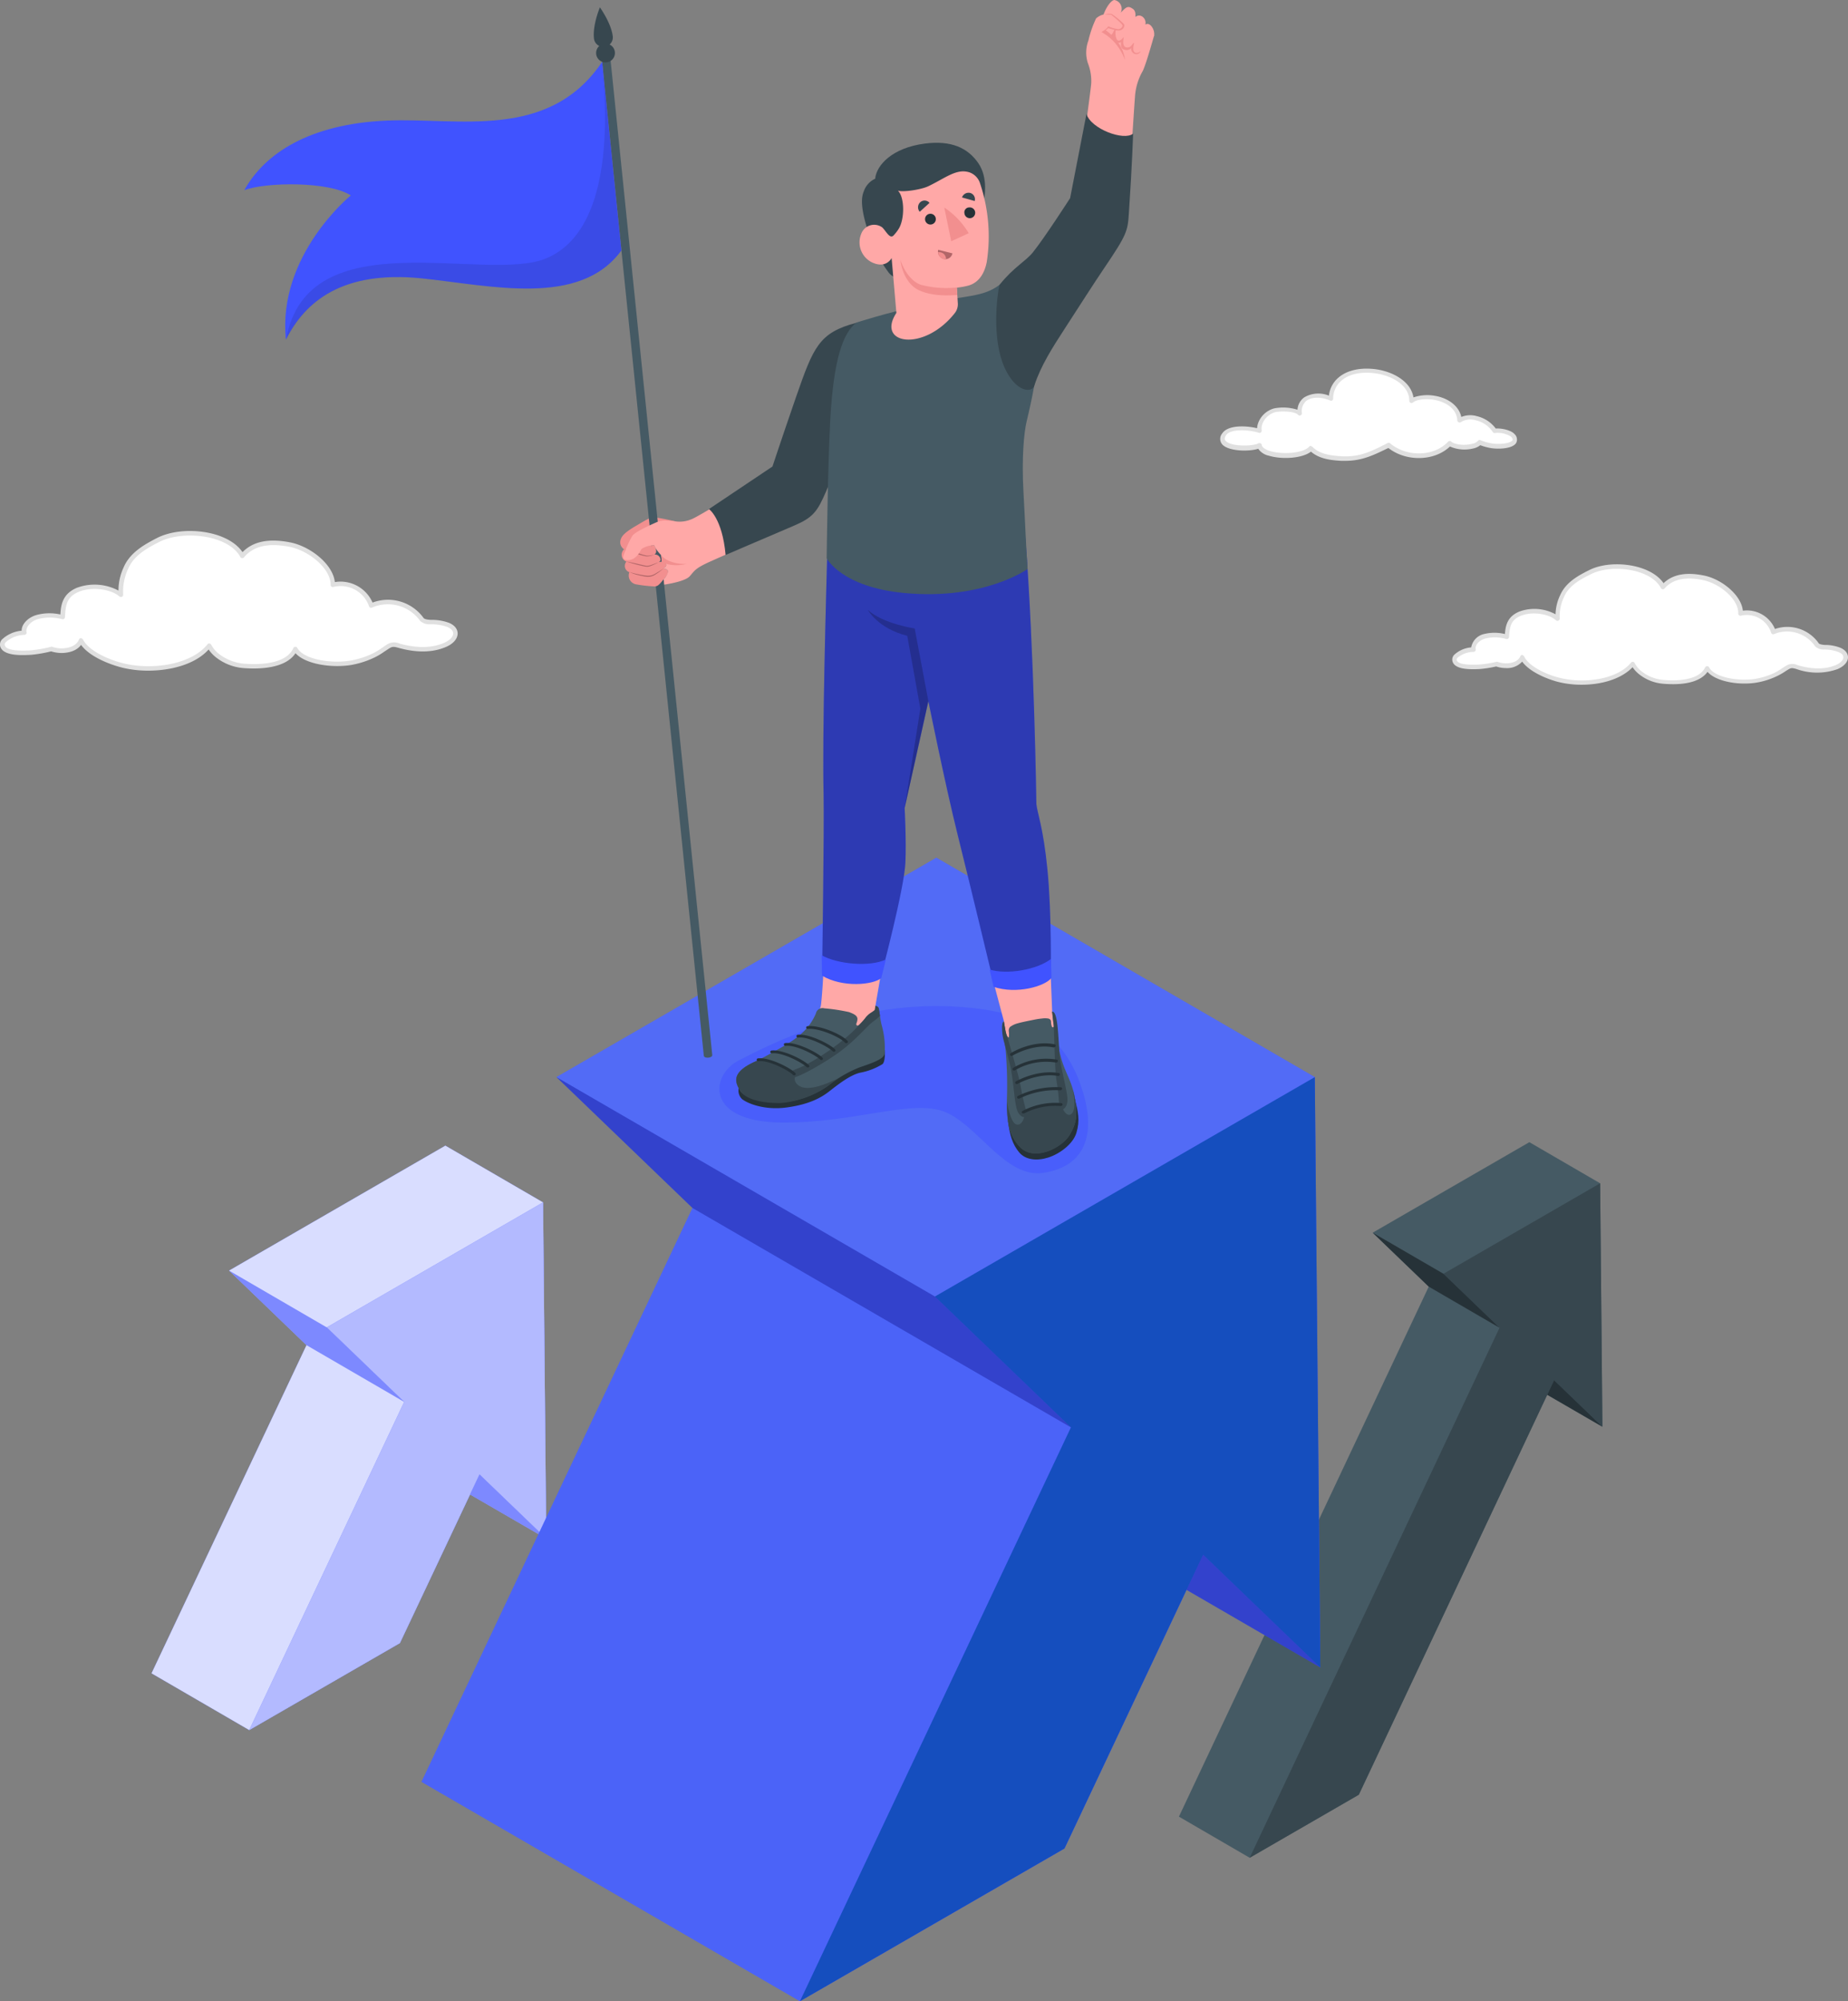 <svg xmlns="http://www.w3.org/2000/svg" width="544.318" height="589.249" viewBox="0 0 544.318 589.249"><rect x="0" y="0" width="544.318" height="589.249" fill="#808080" stroke="none"/><g transform="translate(-59.982 -14.93)"><g transform="translate(59.982 123.465)"><g transform="translate(359.405)"><path d="M382.53,107.059c0-4.866-5.339-8.251-11.386-8.828-7.123-.669-12.186,2.505-12.356,8.12-4.657-1.915-9.562-.682-9.182,4.434-1.22-1.39-5.745-1.312-7.372-.971a6.427,6.427,0,0,0-4.066,3.463,4.722,4.722,0,0,0-.42,2.623c-2.715-.892-8.893-1.443-10.494,1.049-2.755,4.447,8.238,4.578,10.494,3.24.472,3.45,12.278,4.014,15.137.826,2.23,2.256,5.444,2.755,8.907,2.964,5.837.341,9.418-1.64,13.97-3.935,4.958,4.2,13.537,4.276,18-.525,1.141,1.062,4.276,1.4,6.795.8,1.64-.394,2.033-1.1,2.033-1.1a13.919,13.919,0,0,0,3.03.918c3.24.682,9.261,0,6.729-2.951-.853-1-4.014-1.627-5.352-1.312-1.4-2.781-7.083-5.4-10.336-3.056-.118-3.371-3.2-6.008-7.529-6.677C387.672,105.826,384.183,105.682,382.53,107.059Z" transform="translate(-326.179 -97.526)" fill="#fff"/><path d="M363.242,124.822H361.93c-3-.171-6.388-.551-8.867-2.7-2.623,2.033-8.644,2.348-12.448,1.181a4.984,4.984,0,0,1-3.083-2.033c-2.545.839-8.474.826-10.494-1.167a2.479,2.479,0,0,1-.157-3.292c1.627-2.623,7.123-2.374,10.31-1.587a5.8,5.8,0,0,1,.5-1.981,6.991,6.991,0,0,1,4.512-3.856,14,14,0,0,1,6.887.394,4.827,4.827,0,0,1,1.981-3.633,8.172,8.172,0,0,1,7.28-.512,8.067,8.067,0,0,1,2.728-5.247c2.361-2.086,5.995-3.017,10.271-2.623,5.522.525,11.136,3.542,11.9,8.382a12.7,12.7,0,0,1,6.113-.5c4.25.656,7.319,3.109,7.975,6.257a6.978,6.978,0,0,1,4.525-.249,9.667,9.667,0,0,1,5.627,3.66c1.64-.144,4.525.472,5.5,1.6a2.2,2.2,0,0,1,.525,2.623c-1.076,1.836-5.64,1.928-7.87,1.456a16.569,16.569,0,0,1-2.715-.774,4.748,4.748,0,0,1-2.059.958,10.6,10.6,0,0,1-6.873-.577c-4.525,4.355-12.894,4.565-18.141.433l-.171.092C371.715,123.025,368.265,124.822,363.242,124.822Zm-10.205-4.3a.656.656,0,0,1,.459.184c1.981,1.994,4.827,2.545,8.487,2.768,5.417.315,8.8-1.417,13.117-3.607l.564-.289a.656.656,0,0,1,.721.092c4.866,4.132,13.012,3.935,17.052-.485a.7.7,0,0,1,.459-.2.577.577,0,0,1,.472.171c.853.8,3.686,1.312,6.191.643a2.938,2.938,0,0,0,1.627-.787.682.682,0,0,1,.84-.262,14.112,14.112,0,0,0,2.886.866c2.492.525,5.955.079,6.493-.84.171-.289-.118-.735-.393-1.049a7.241,7.241,0,0,0-4.7-1.1.656.656,0,0,1-.735-.341,8.067,8.067,0,0,0-5-3.4,5.247,5.247,0,0,0-4.381.564.643.643,0,0,1-.669,0,.682.682,0,0,1-.367-.564c-.1-2.991-2.912-5.417-6.978-6.047-1.482-.236-4.67-.354-6.073.813a.669.669,0,0,1-.7.092.682.682,0,0,1-.38-.6c0-4.7-5.444-7.674-10.8-8.172-3.935-.367-7.188.446-9.274,2.3a6.991,6.991,0,0,0-2.361,5.247.656.656,0,0,1-.289.538.682.682,0,0,1-.617,0c-2.623-1.1-5.247-1.076-6.847,0a3.935,3.935,0,0,0-1.443,3.725.656.656,0,0,1-.407.656.643.643,0,0,1-.748-.171c-.918-1.062-5.076-1.154-6.729-.761a5.706,5.706,0,0,0-3.594,3.056,4.014,4.014,0,0,0-.38,2.322.7.7,0,0,1-.249.577.643.643,0,0,1-.617.1c-2.689-.879-8.408-1.312-9.667.787-.577.918-.315,1.312,0,1.666,1.679,1.705,8.12,1.535,9.576.656a.708.708,0,0,1,.63,0,.682.682,0,0,1,.367.5c.079.669.971,1.312,2.414,1.758,3.607,1.1,9.785.721,11.582-1.312a.63.63,0,0,1,.472-.21Z" transform="translate(-326.33 -97.673)" fill="#e0e0e0"/></g><g transform="translate(427.756 57.614)"><path d="M492.308,166.7a13.3,13.3,0,0,0-4.473-.826c-1.443-.118-1.9-.394-2.177-.708a10.677,10.677,0,0,0-12.815-3.791,8.185,8.185,0,0,0-9.667-5.457c.157-4.512-5.588-9.353-10.756-10.494-4.958-1.049-9.274-.6-12.107,2.623-3.03-5.916-14.888-7.569-21.315-4.447-3.686,1.8-6.821,3.647-8.356,7.031a14.18,14.18,0,0,0-1.39,6.729c-2.505-2.217-7.516-2.807-10.848-1.522-3.607,1.4-3.935,4.119-4.053,6.873a12.776,12.776,0,0,0-6.559-.118c-2.269.682-3.568,2.466-3.266,3.935-1.8-.092-6.073,1.312-5.575,3.253.551,2.125,5.431,1.915,7.254,1.85a33.513,33.513,0,0,0,5.116-.8,7.963,7.963,0,0,0,2.623.5c3.109,0,4.42-1.312,4.919-2.518,1.522,3.2,6.926,5.64,10.743,6.624,7.2,1.836,17.38.708,21.814-4.67a7.766,7.766,0,0,0,2.138,2.623,12.383,12.383,0,0,0,6.664,2.7c2.951.275,10.874.656,13.117-4.04,1.574,3.122,8.631,4.539,14.009,3.778a21.866,21.866,0,0,0,6.008-1.81,34.794,34.794,0,0,0,3.45-2.072,2.886,2.886,0,0,1,2.951-.2,17.63,17.63,0,0,0,11.727,0C494.459,170.488,495.128,167.97,492.308,166.7Z" transform="translate(-378.292 -141.454)" fill="#fff"/><path d="M416.559,177.057a28.176,28.176,0,0,1-6.939-.826c-3.017-.774-8.329-2.846-10.586-5.981a6.034,6.034,0,0,1-4.919,1.9,8.578,8.578,0,0,1-2.728-.472,34.59,34.59,0,0,1-5.024.774c-2.414.092-7.241.262-7.87-2.335a2.02,2.02,0,0,1,.472-1.823,8.342,8.342,0,0,1,5.05-2.23,4.932,4.932,0,0,1,3.778-3.935,12.934,12.934,0,0,1,6.152,0c.184-2.453.708-5.247,4.42-6.677a13.025,13.025,0,0,1,10.494.866,13.7,13.7,0,0,1,1.417-5.745c1.666-3.7,5.247-5.653,8.657-7.346,6.48-3.148,17.931-1.692,21.735,3.935,2.728-2.623,6.7-3.358,12.107-2.217,5.063,1.089,10.8,5.706,11.254,10.31a8.985,8.985,0,0,1,9.458,5.391,11.241,11.241,0,0,1,12.933,4.263s.289.328,1.692.433h.407a12.462,12.462,0,0,1,4.289.853h0c1.928.866,2.2,2.138,2.191,2.807,0,1.312-1.141,2.623-3.017,3.437a18.049,18.049,0,0,1-12.16,0c-1.312-.38-1.574-.367-2.427.144-.42.249-.787.485-1.141.721a18.361,18.361,0,0,1-2.374,1.312,22.365,22.365,0,0,1-6.191,1.876c-5.142.735-11.6-.407-14.062-3.227-2.728,3.83-9.339,3.843-13.222,3.489a13.117,13.117,0,0,1-7.018-2.846,9.34,9.34,0,0,1-1.836-2.007C428.1,175.483,422.239,177.057,416.559,177.057Zm-17.525-8.7a.656.656,0,0,1,.59.38c1.312,2.833,6.3,5.247,10.323,6.257,7.1,1.81,16.934.656,21.132-4.434a.616.616,0,0,1,.59-.236.643.643,0,0,1,.512.367,7.253,7.253,0,0,0,1.968,2.387,11.805,11.805,0,0,0,6.3,2.545c3.083.289,10.494.512,12.474-3.673a.643.643,0,0,1,.577-.367.708.708,0,0,1,.59.354c1.443,2.846,8.238,4.158,13.34,3.437a21.7,21.7,0,0,0,5.811-1.758,17.052,17.052,0,0,0,2.217-1.312c.38-.249.761-.5,1.194-.761a3.45,3.45,0,0,1,3.463-.262c3,.905,7.4,1.64,11.281,0,1.312-.564,2.2-1.443,2.217-2.243s-.5-1.181-1.417-1.6h0a11.543,11.543,0,0,0-3.843-.748h-.407a3.607,3.607,0,0,1-2.623-.931,10,10,0,0,0-12.081-3.62.669.669,0,0,1-.551,0,.708.708,0,0,1-.341-.433,7.542,7.542,0,0,0-8.88-4.985.629.629,0,0,1-.564-.131.682.682,0,0,1-.236-.525c.144-4.184-5.483-8.775-10.244-9.785-5.247-1.128-9.064-.328-11.464,2.44a.682.682,0,0,1-.577.223.643.643,0,0,1-.5-.354c-2.873-5.6-14.324-7.149-20.45-4.158-3.384,1.653-6.559,3.4-8.041,6.7a13.458,13.458,0,0,0-1.312,6.467.656.656,0,0,1-1.089.485c-2.243-1.968-6.991-2.623-10.179-1.39s-3.45,3.266-3.647,6.309a.669.669,0,0,1-.262.485.682.682,0,0,1-.551.1,12.094,12.094,0,0,0-6.2-.131c-2.033.6-3.043,2.1-2.82,3.135a.6.6,0,0,1-.144.564.617.617,0,0,1-.525.223,7.529,7.529,0,0,0-4.709,1.771c-.262.328-.249.538-.21.656.275,1.062,2.466,1.508,6.559,1.312a32.8,32.8,0,0,0,5.09-.787.59.59,0,0,1,.42,0,7.66,7.66,0,0,0,2.361.433c2.217,0,3.751-.761,4.329-2.112a.7.7,0,0,1,.59-.407Z" transform="translate(-378.439 -141.596)" fill="#e0e0e0"/></g><g transform="translate(0 47.808)"><path d="M184.225,161.593a15.74,15.74,0,0,0-5.247-.853c-1.679-.092-2.217-.42-2.545-.774a12.356,12.356,0,0,0-14.927-4.093,9.484,9.484,0,0,0-11.32-6.113c.079-5.247-6.7-10.7-12.711-11.805-5.772-1.115-10.769-.5-13.97,3.345-3.633-6.782-17.42-8.447-24.791-4.67-4.237,2.164-7.87,4.368-9.523,8.329a16.2,16.2,0,0,0-1.456,7.87c-2.951-2.505-8.775-3.083-12.619-1.508-4.145,1.692-4.394,4.853-4.539,8.054a14.77,14.77,0,0,0-7.608,0c-2.623.839-4.093,2.925-3.7,4.591-2.073-.079-7,1.705-6.388,3.935.682,2.453,6.349,2.086,8.461,1.968a38.905,38.905,0,0,0,5.9-1.049,9.038,9.038,0,0,0,3.083.525c3.607-.092,5.1-1.666,5.653-3.017,1.836,3.673,8.159,6.362,12.606,7.411,8.382,1.968,20.148.433,25.159-5.89a9.4,9.4,0,0,0,2.545,2.978,14.337,14.337,0,0,0,7.765,2.964c3.437.262,12.632.512,15.111-4.971,1.9,3.581,10.113,5.063,16.318,4.053a25.487,25.487,0,0,0,6.926-2.23,44.366,44.366,0,0,0,3.935-2.479,3.332,3.332,0,0,1,3.41-.3c4.289,1.194,9.248,1.627,13.576-.289C186.848,165.934,187.53,163.009,184.225,161.593Z" transform="translate(-52.18 -133.954)" fill="#fff"/><path d="M95.983,175.242a32.322,32.322,0,0,1-7.346-.813c-3.542-.839-9.8-3.148-12.422-6.768-.826,1.115-2.466,2.309-5.653,2.387a10.729,10.729,0,0,1-3.174-.485,40.418,40.418,0,0,1-5.8,1.01c-2.623.144-8.316.472-9.182-2.453a2.217,2.217,0,0,1,.472-2.02,9.693,9.693,0,0,1,5.824-2.623c0-1.876,1.745-3.791,4.224-4.578a14.691,14.691,0,0,1,7.188-.2c.157-2.833.656-6.113,4.906-7.87a14.98,14.98,0,0,1,12.212.84,16.055,16.055,0,0,1,1.508-6.821c1.836-4.289,5.863-6.624,9.825-8.657,7.424-3.8,20.778-2.348,25.2,4.158,3.1-3.161,7.674-4.106,13.983-2.886,5.9,1.128,12.645,6.375,13.209,11.7a10.3,10.3,0,0,1,11.11,6.034,12.92,12.92,0,0,1,15.058,4.578c.092.092.38.42,2.046.512h.472a14.73,14.73,0,0,1,4.958.879c2.191.944,2.532,2.361,2.532,3.122,0,1.535-1.246,3.017-3.358,3.935-3.843,1.705-8.684,1.81-14.022.315-1.535-.433-1.889-.407-2.886.223l-1.312.866a20.871,20.871,0,0,1-2.715,1.64,26.234,26.234,0,0,1-7.11,2.309c-5.85.944-13.524-.275-16.357-3.476-2.978,4.552-10.7,4.735-15.216,4.394a15.006,15.006,0,0,1-8.133-3.109,10.494,10.494,0,0,1-2.243-2.374C109.926,173.314,102.8,175.242,95.983,175.242Zm-19.794-9.523a.643.643,0,0,1,.59.354c1.64,3.279,7.451,5.968,12.16,7.07,8.3,1.954,19.676.367,24.5-5.653a.643.643,0,0,1,.577-.249.682.682,0,0,1,.525.354,8.486,8.486,0,0,0,2.361,2.768,13.93,13.93,0,0,0,7.411,2.833c4.486.328,12.3.171,14.429-4.6a.63.63,0,0,1,.577-.38.6.6,0,0,1,.59.341c1.758,3.306,9.707,4.7,15.636,3.725a24.713,24.713,0,0,0,6.742-2.177,20.361,20.361,0,0,0,2.545-1.561l1.312-.892a3.935,3.935,0,0,1,3.935-.367c3.515.984,8.644,1.731,13.117-.249,1.587-.708,2.623-1.758,2.623-2.741,0-.761-.617-1.443-1.745-1.928h0a13.472,13.472,0,0,0-4.5-.774h-.485a4.158,4.158,0,0,1-2.991-.984,11.661,11.661,0,0,0-14.18-3.935.669.669,0,0,1-.551,0,.7.7,0,0,1-.354-.433,8.841,8.841,0,0,0-10.494-5.64.63.63,0,0,1-.8-.643c0-4.893-6.559-10.126-12.186-11.2-6.218-1.194-10.586-.184-13.327,3.122a.682.682,0,0,1-.577.223.643.643,0,0,1-.512-.341c-3.476-6.467-16.842-8.015-23.913-4.394-3.935,1.994-7.555,4.119-9.182,8.015a15.583,15.583,0,0,0-1.4,7.516.669.669,0,0,1-.38.6.7.7,0,0,1-.708-.092C84.912,151.146,79.3,150.49,75.6,152s-3.935,4.027-4.132,7.49a.662.662,0,0,1-.8.6,14,14,0,0,0-7.267,0c-2.387.761-3.542,2.623-3.253,3.8a.643.643,0,0,1-.131.577.656.656,0,0,1-.525.236,8.539,8.539,0,0,0-5.5,2.2.879.879,0,0,0-.249.853c.354,1.312,2.938,1.771,7.687,1.508a40.348,40.348,0,0,0,5.9-1.036.59.59,0,0,1,.42,0,8.159,8.159,0,0,0,2.794.459c3.515-.092,4.683-1.679,5.063-2.623a.643.643,0,0,1,.577-.407Z" transform="translate(-52.334 -134.119)" fill="#e0e0e0"/></g></g><g transform="translate(104.601 267.462)"><g transform="translate(302.626 83.766)"><path d="M420.279,271.31l20.843,12.107.669,71.685-16.252-9.418L370.04,463.45,337.9,482.011,317.06,469.9l73.587-156.055-16.514-15.885Z" transform="translate(-317.06 -271.31)" fill="#455a64"/><path d="M436.169,280.54l-46.146,26.641,16.514,15.9L332.95,479.134l32.137-18.561,57.519-122.042,14.232,13.694Z" transform="translate(-312.107 -268.433)" fill="#37474f"/><path d="M397.928,319.622l-16.514-15.9L360.57,291.63l16.514,15.885Z" transform="translate(-303.497 -264.976)" fill="#263238"/><path d="M399.76,329.026l2.02-4.276,14.232,13.694Z" transform="translate(-291.281 -254.652)" fill="#263238"/></g><g transform="translate(0 84.776)"><path d="M172.91,272.08l28.779,16.711.931,99.008-22.443-13-20.66,43.759-44.388,25.618L86.35,427.466,132,330.832l-22.811-21.958Z" transform="translate(-86.35 -272.08)" fill="#4053ff"/><path d="M172.91,272.08l28.779,16.711.931,99.008-22.443-13-20.66,43.759-44.388,25.618L86.35,427.466,132,330.832l-22.811-21.958Z" transform="translate(-86.35 -272.08)" fill="#fff" opacity="0.8"/><path d="M194.85,284.82l-63.723,36.807,22.811,21.945L108.29,440.206l44.388-25.618,23.453-49.661,19.65,18.9Z" transform="translate(-79.511 -268.109)" fill="#4053ff"/><path d="M194.85,284.82l-63.723,36.807,22.811,21.945L108.29,440.206l44.388-25.618,23.453-49.661,19.65,18.9Z" transform="translate(-79.511 -268.109)" fill="#fff" opacity="0.6"/><path d="M155.35,338.8l-22.811-21.945L103.76,300.13l22.811,21.958Z" transform="translate(-80.923 -263.336)" fill="#4053ff" opacity="0.6"/><path d="M157.88,351.793l2.794-5.9,19.65,18.9Z" transform="translate(-64.053 -249.072)" fill="#4053ff" opacity="0.6"/></g><g transform="translate(79.516)"><path d="M298.631,207.45l111.47,64.6,1.613,173.829-39.391-22.837-35.954,76.145L258.44,544.167l-111.47-64.6L226.788,310.59l-40.06-38.538Z" transform="translate(-146.97 -207.45)" fill="#4053ff"/><path d="M383.611,256.7l-111.9,64.6,40.06,38.538L231.95,528.815l77.929-44.979,40.847-86.508,34.5,33.2Z" transform="translate(-120.48 -192.098)" fill="#154ebe"/><path d="M288.75,336.654l-111.47-64.6,111.9-64.6,111.47,64.6Z" transform="translate(-137.522 -207.45)" fill="#7ca6df" opacity="0.3"/><path d="M226.788,286.08l111.47,64.6L258.44,519.657l-111.47-64.6Z" transform="translate(-146.97 -182.94)" fill="#7ca6df" opacity="0.2"/><path d="M328.809,359.84,288.75,321.3,177.28,256.7l40.06,38.538Z" transform="translate(-137.522 -192.098)" opacity="0.2"/><path d="M318.77,374.273l4.893-10.363,34.5,33.2Z" transform="translate(-93.417 -158.679)" opacity="0.2"/></g></g><g transform="translate(131.937 14.93)"><path d="M291.721,241.744c-32.2-4.617-58.87,8.093-72.236,15.072-8.29,4.329-9.864,18.023,12.606,18.233s39.43-7.5,49.176-2.7c9.431,4.643,17.249,19.125,27.992,17.524s15.924-9.248,11.805-23.453C317.339,253.812,309.613,244.3,291.721,241.744Z" transform="translate(-73.937 55.464)" fill="#4053ff" opacity="0.5"/><g transform="translate(144.877 154.323)"><path d="M253.46,244.232l2.532-14.612-17.7,1.049s-.236,7.7-.826,13c-.289,2.623-3.2,7.175-3.2,7.175s9.182,4.171,13.366,2.623a10.913,10.913,0,0,0,6.218-7.87C253.749,244.442,253.46,244.232,253.46,244.232Z" transform="translate(-212.454 -102.331)" fill="#ffa8a7"/><path d="M218.4,261.34a3.437,3.437,0,0,0,.84,3.765c1.705,1.312,6.664,3.319,13.117,2.44s10-2.755,12.566-4.762,6.178-4.84,9.116-5.483a19.047,19.047,0,0,0,6.559-2.532c.866-.774.682-4.158.682-4.158Z" transform="translate(-217.477 -95.788)" fill="#263238"/><path d="M258.645,240.74a1.023,1.023,0,0,1,1,.774c.223.918.485,3.62.931,5.142a24.452,24.452,0,0,1,.787,8.2c-.341,1.745-4.775,3.03-7.608,4.053a36.621,36.621,0,0,0-9.182,5.417,27.809,27.809,0,0,1-13.655,4.84c-5.024,0-10.7-1.312-12.028-3.358-1.653-2.623-2.86-5.549,4.525-8.788,1.4-.6,6.309-3.332,7.975-4.316,4.525-2.623,7.687-5.1,9.72-9.707a1.986,1.986,0,0,1,2.492-1.561,54.306,54.306,0,0,1,7.332,1.115c1.01.42,2.427.892,2.427,2.033a3.357,3.357,0,0,1-.262,1.181c-.079.236-.144.551.079.682a.606.606,0,0,0,.7-.184,17.379,17.379,0,0,0,1.968-2.2,7.135,7.135,0,0,1,1.167-1.1c.394-.289.905-.446,1.312-.761S258.632,241.278,258.645,240.74Z" transform="translate(-217.639 -98.865)" fill="#455a64"/><path d="M244.6,260.625c1.312-1,2.623-1.941,4.014-2.807h0s-8.67,4.945-12.251,2.833c-2.3-1.312-1.246-3.069-1.194-3.62s-8.067-4.224-10.284-4.42h0c-.6.315-1.115.577-1.443.708-7.385,3.24-6.178,6.231-4.525,8.789,1.312,2.073,5.444,3.62,11.937,3.5A28.7,28.7,0,0,0,244.6,260.625Z" transform="translate(-217.629 -95.165)" fill="#37474f"/><path d="M232.145,259.143c-4.6,1.745-2.623,2.479-1.312,2.623s9.025-4.093,13.721-7.555c4.893-3.62,7.962-7.529,9.772-8.854.682-.5,1.417-1.1,2.059-1.666-.131-.918-.249-1.745-.354-2.177a1.023,1.023,0,0,0-1-.774l-.2,1.167c-.354.328-1.01.761-1.4,1.049a7.137,7.137,0,0,0-1.167,1.1,17.377,17.377,0,0,1-1.968,2.2C246.324,250.945,236.788,257.386,232.145,259.143Z" transform="translate(-214.015 -98.865)" fill="#37474f"/><path d="M233.334,257.493a.5.5,0,0,0,.289-.092.407.407,0,0,0,0-.59c-1.312-1.4-7.582-4.709-10.979-4.3a.411.411,0,1,0,.1.813c3.174-.367,9.182,2.912,10.166,4.027A.472.472,0,0,0,233.334,257.493Z" transform="translate(-216.202 -95.207)" fill="#263238"/><path d="M236.384,255.732a.5.5,0,0,0,.289-.092.394.394,0,0,0,0-.577c-1.312-1.417-7.582-4.709-10.979-4.316a.42.42,0,0,0-.394.459.433.433,0,0,0,.5.354c3.187-.354,9.116,2.912,10.166,4.027a.472.472,0,0,0,.42.144Z" transform="translate(-215.251 -95.755)" fill="#263238"/><path d="M239.434,254.063a.472.472,0,0,0,.289-.092.393.393,0,0,0,0-.577c-1.312-1.417-7.582-4.722-10.979-4.316a.42.42,0,0,0-.394.459.446.446,0,0,0,.512.354c3.174-.367,9.1,2.912,10.166,4.027a.42.42,0,0,0,.407.144Z" transform="translate(-214.3 -96.276)" fill="#263238"/><path d="M242.254,252.193a.485.485,0,0,0,.289-.1.38.38,0,0,0,0-.577c-1.312-1.417-7.595-4.709-10.979-4.3a.42.42,0,0,0-.394.459.446.446,0,0,0,.512.354c3.174-.367,9.1,2.9,10.166,4.027A.512.512,0,0,0,242.254,252.193Z" transform="translate(-213.421 -96.859)" fill="#263238"/><path d="M245.2,250.29a.55.55,0,0,0,.289-.1.38.38,0,0,0,.066-.577c-1.836-2.007-8.356-4.735-11.805-4.329a.42.42,0,0,0-.394.459.459.459,0,0,0,.512.354c3.056-.354,9.313,2.269,10.94,4.04a.472.472,0,0,0,.394.157Z" transform="translate(-212.742 -97.462)" fill="#263238"/><path d="M278.607,247.879,275,234.329l17.315-2.269.525,13.117s1.745,4.683.656,6.388-12.592,3.437-13.642,2.3S278.607,247.879,278.607,247.879Z" transform="translate(-199.758 -101.571)" fill="#ffa8a7"/><path d="M278.68,268.132c.485,4.184,1.377,6.9,3.253,9.182s5.247,2.623,8.565,1.574,7.319-3.935,8.329-7.28c1.115-3.673.485-6.217-.459-10.048Z" transform="translate(-198.611 -92.375)" fill="#263238"/><path d="M292.1,242c1.39-.066,1.01,5.667,2.073,11.255,1.128,5.981,3.384,8.251,4.381,13.117,1.128,5.6.905,8.185-1.312,11.9s-10.336,8.028-14.652,3.555c-3.515-3.647-3.87-8.093-3.83-13.812a121.98,121.98,0,0,0-.354-14.521c-.472-4.237-1.731-8-.551-8.618.118.617.249,1.4.367,2.007s.341,2.755,1.128,2.689a8.175,8.175,0,0,0,0-1.6,1.81,1.81,0,0,1,.315-1.43,6.559,6.559,0,0,1,2.243-1.076c1.312-.38,3.765-.853,5.142-1.128a19.68,19.68,0,0,1,2.072-.3,6.153,6.153,0,0,1,1.771,0,1.049,1.049,0,0,1,.774.5,1.744,1.744,0,0,1,.1.643,3.751,3.751,0,0,0,.223,1.141.328.328,0,0,0,.407.289.367.367,0,0,0,.21-.367c0-.682-.157-1.181-.236-1.968,0-.367-.131-.866-.144-1.233S292.141,242.394,292.1,242Z" transform="translate(-199.021 -98.472)" fill="#455a64"/><path d="M297.824,259.43c.171.8,1.246,6.152-.459,7.332s-3.056-2.886-3.056-2.886-4.473-.656-10.8,2.479c.367.84-.485,3.935-2.282,3.45s-2.768-6.559-2.781-6.65c0,5.483.407,9.772,3.83,13.314,4.316,4.473,12.461.144,14.652-3.555s2.414-6.3,1.312-11.9C298.1,260.453,297.968,259.928,297.824,259.43Z" transform="translate(-198.683 -93.039)" fill="#37474f"/><path d="M290.646,269.72c.131,2.059,2.492,1.089,2.453-1.823s-2.217-9.615-2.427-14.613c-.38-6.873-.682-11.32-2.073-11.255a.99.99,0,0,1,0,.2l.315,2.873a11.518,11.518,0,0,1,.144,1.22c.223,4.2.236,12.356.839,16.147a55.592,55.592,0,0,1,.748,7.254Z" transform="translate(-195.519 -98.463)" fill="#37474f"/><path d="M284.588,270.94a60.113,60.113,0,0,1-1.653-7.083c-.656-3.752-2.951-11.268-4.093-15.308a9.366,9.366,0,0,1-.59-2.3c-.118-.564-.236-1.312-.341-1.876v-.118c-.853.446-.577,3.7-.131,5.391s.984,3.489,1.535,5.9c1.417,4.775,1.522,11.91,2.427,14.665S285.139,272.908,284.588,270.94Z" transform="translate(-199.023 -97.768)" fill="#37474f"/><path d="M282.348,265.575a.314.314,0,0,0,.184,0,19.677,19.677,0,0,1,10.625-2.151.564.564,0,0,0,.616-.38.407.407,0,0,0-.393-.485,20.555,20.555,0,0,0-11.359,2.3.42.42,0,0,0-.184.617A.472.472,0,0,0,282.348,265.575Z" transform="translate(-197.649 -92.088)" fill="#263238"/><path d="M281.307,262.345l.171-.066a24.279,24.279,0,0,1,11.9-2.4.59.59,0,0,0,.6-.393.42.42,0,0,0-.42-.485,25.08,25.08,0,0,0-12.566,2.545.433.433,0,0,0-.21.6A.512.512,0,0,0,281.307,262.345Z" transform="translate(-197.972 -93.186)" fill="#263238"/><path d="M293.026,256.707a.538.538,0,0,0,.42-.341.407.407,0,0,0-.341-.525c-6.3-1.089-12.3,2.3-12.553,2.44a.433.433,0,0,0-.2.616.551.551,0,0,0,.708.1s5.89-3.305,11.805-2.3Z" transform="translate(-198.108 -94.225)" fill="#263238"/><path d="M292.627,253.695a.59.59,0,0,0,.42-.341.407.407,0,0,0-.341-.525,18.981,18.981,0,0,0-12.8,2.44.42.42,0,0,0-.144.617.538.538,0,0,0,.708.066,18.128,18.128,0,0,1,11.937-2.256Z" transform="translate(-198.299 -95.174)" fill="#263238"/><path d="M292.17,250.272a.59.59,0,0,0,.42-.341.407.407,0,0,0-.328-.525c-6.493-1.312-12.645,2.414-12.894,2.623a.42.42,0,0,0-.171.617.538.538,0,0,0,.708.079s6.008-3.633,12.028-2.4a.708.708,0,0,0,.236-.052Z" transform="translate(-198.472 -96.25)" fill="#263238"/><path d="M296.794,136.528c2.623,33.134,3.253,78.48,3.253,78.48.236,2.518,2.033,6.834,3.253,19.243,1.312,13.117.984,31.573.984,31.573s-9.182,4.893-16.672,2.414c0,0-6.978-29.068-10.822-44.493-3.633-14.612-8.552-39.037-8.552-39.037l-6.991,31.481s.512,9.444.223,16.055c-.341,7.687-6.965,32.583-6.965,32.583s-9.746,5.667-17.564-.223c0,0,.643-43.129.433-52.377-.407-18.128.656-56.233,1.312-79.647Z" transform="translate(-211.622 -132.58)" fill="#4053ff"/><path d="M296.794,136.528c2.623,33.134,3.253,78.48,3.253,78.48.236,2.518,2.033,6.834,3.253,19.243,1.312,13.117.984,31.573.984,31.573s-9.182,4.893-16.672,2.414c0,0-6.978-29.068-10.822-44.493-3.633-14.612-8.552-39.037-8.552-39.037l-6.991,31.481s.512,9.444.223,16.055c-.341,7.687-6.965,32.583-6.965,32.583s-9.746,5.667-17.564-.223c0,0,.643-43.129.433-52.377-.407-18.128.656-56.233,1.312-79.647Z" transform="translate(-211.622 -132.58)" opacity="0.3"/><path d="M265.036,178.7l-4.027-21.407s-9.182-1.312-13.8-5.444c0,0,3.017,5.47,11.609,7.608l3.856,21.447-4.617,29.225Z" transform="translate(-208.421 -126.573)" opacity="0.2"/><path d="M292.77,235.768c-1.889,2.466-10.284,4.919-17.052,2.623L274.55,233.3c5.089,1.587,13.93.092,18.089-3.122Z" transform="translate(-199.898 -102.157)" fill="#4053ff"/><path d="M254.391,236.076c-2.387,2.007-11.373,2.9-17.459-.721l-.092-5.995c4.617,2.623,14.153,3.5,18.915,1.246Z" transform="translate(-211.653 -102.412)" fill="#4053ff"/></g><path d="M207.954,132.292a55.43,55.43,0,0,0-5.85-1.181c-1.482-.236-2.335.38-5.85,2.44s-4.263,3.083-4.565,4.224a2.466,2.466,0,0,0,1.049,2.689,2.151,2.151,0,0,0,.7,3.62,1.941,1.941,0,0,0,.866,3.122,2.623,2.623,0,0,0,1.994,3.581,39.353,39.353,0,0,0,5.785.617Z" transform="translate(-80.875 21.271)" fill="#f28f8f"/><g transform="translate(0 2.164)"><path d="M217.543,322.041,187.36,27.062l2.505-.262,30.169,295.044C220.127,322.789,217.621,323,217.543,322.041Z" transform="translate(-82.2 -13.394)" fill="#455a64"/><path d="M199.958,149.4c.708,0,1.587-1.181,2.23-1.941s1.469-1.705,1.39-2.348c-.118-.905-1.4-.892-1.4-.892a3.646,3.646,0,0,0,.617-.577c.787-.8-.7-1.823-1.981-1.312,0,0,.551-.341.551-.708a1.666,1.666,0,0,0-1.836-1.561c.905-.485.551-1.771-.092-2.755a6.414,6.414,0,0,0-.708,0,23.047,23.047,0,0,0,1.233,12.094Z" transform="translate(-78.755 21.048)" fill="#f28f8f"/><path d="M193.66,143.554a19.857,19.857,0,0,0,2.623.669,26.532,26.532,0,0,0,2.623.433,3.935,3.935,0,0,0,2.466-.669q1.167-.656,2.282-1.417a14.587,14.587,0,0,1-2.164,1.627,4.04,4.04,0,0,1-2.623.787,22.706,22.706,0,0,1-2.623-.512,11.8,11.8,0,0,1-2.584-.918Z" transform="translate(-80.236 22.693)" fill="#b16668"/><path d="M202.509,141.18a19.494,19.494,0,0,1-2.243,1.062,3.1,3.1,0,0,1-1.312.262,9.3,9.3,0,0,1-1.233-.223,45.82,45.82,0,0,1-4.762-1.312c1.627.275,3.227.682,4.827,1.036a10.1,10.1,0,0,0,1.194.236,3.686,3.686,0,0,0,1.154-.2C200.961,141.77,201.722,141.455,202.509,141.18Z" transform="translate(-80.454 22.194)" fill="#b16668"/><path d="M201.377,139.78a4.8,4.8,0,0,1-2.269.551,13.5,13.5,0,0,1-2.282-.564c-1.469-.472-2.938-.971-4.355-1.587,1.508.354,2.978.839,4.46,1.312a19.759,19.759,0,0,0,2.2.617,5.837,5.837,0,0,0,2.243-.328Z" transform="translate(-80.607 21.325)" fill="#b16668"/><path d="M191.718,27.8a2.768,2.768,0,1,1-.592-2.05,2.781,2.781,0,0,1,.592,2.05Z" transform="translate(-82.57 -14.043)" fill="#37474f"/><path d="M191.26,25.119a2.786,2.786,0,0,1-5.535.643c-.459-3.935,1.745-9.182,1.745-9.182S190.8,21.2,191.26,25.119Z" transform="translate(-82.729 -16.58)" fill="#37474f"/><path d="M212.6,28.81c-15.741,23.309-42.263,16.383-63.435,17.3C126.223,47.1,113.119,55.9,107.19,66.6c6.4-2.427,25.041-2.623,31.363,1.548,0,0-21.656,17.59-19.112,42.46,5.667-11.241,16.606-20.384,39.837-18.062,20.463,2.1,46.71,8.657,58.988-8.211Z" transform="translate(-107.19 -12.768)" fill="#4053ff"/><path d="M193.214,86.67c-17.787,7.464-70.36-11.805-76.644,23.939,5.667-11.241,16.606-20.384,39.837-18.062,20.41,2.1,46.658,8.657,58.935-8.211L209.676,28.81C211.853,50.676,211,79.206,193.214,86.67Z" transform="translate(-104.266 -12.768)" opacity="0.1"/></g><path d="M232.952,138.381s-9.182,4.053-15.111,6.7c-4.512,2.033-4.552,2.715-6.008,4.329s-7.477,2.44-7.477,2.44l-.171-1.587a4.7,4.7,0,0,0,1.312-2.23c-.1-.905-1.377-.892-1.377-.892a4.759,4.759,0,0,0,.617-.564c.577-.617-.118-1.312-1.036-1.456l-.21-1.915a10.637,10.637,0,0,1-1.666-2.059h0a5.879,5.879,0,0,1-.459-.905,6.939,6.939,0,0,0-3.725,1.128c-.735,1.443-1.889,3.214-3.935,3.279-1.666,0-1.692-.721-.931-2.453a26.053,26.053,0,0,1,2.2-4.722c.84-1.22,5.522-3.279,6.991-3.935s2.623-.643,5.431-.354a8.762,8.762,0,0,0,4.919-.564c1.312-.446,8.3-4.722,8.3-4.722Z" transform="translate(-80.662 20.285)" fill="#ffa8a7"/><path d="M200.82,139.57c1.508,1.9,4.919,2.728,7.516,2.518a11.727,11.727,0,0,1-7.306-.394Z" transform="translate(-78.004 23.922)" fill="#f28f8f"/><path d="M254.974,87.38c-11.058,2.912-12.658,7.136-17.774,21.8-4.525,13.117-6.965,20.528-6.965,20.528L211.53,142.236s3.935,2.689,4.906,13.524c0,0,10.284-4.447,20.056-8.6,5.653-2.4,6.952-4.119,9.536-10.126,2.951-6.86,8.854-21.368,8.854-21.368Z" transform="translate(-74.666 7.654)" fill="#37474f"/><path d="M288.868,79.075c4.775-3.62,8.88,4.958,10.494,11.071s1.115,14.167-2.479,29.041c-.826,3.358-1.508,11.018-.958,20.83.577,10.271.7,15.36,1.22,22.719,0,0-12.829,9.274-36.348,7.07-18.482-1.745-22.837-10.218-22.837-10.218s.315-26.93,1.049-40.558c.971-17.9,3.686-25.736,7.726-28.858,0,0,8.3-2.715,20.738-5.535C278.964,82.079,283.923,82.813,288.868,79.075Z" transform="translate(-66.427 4.796)" fill="#455a64"/><g transform="translate(181.218 42.042)"><path d="M250.73,54.79a6.244,6.244,0,0,0-4.289,4.027c-.774,1.81-1.194,5.05,1.981,13.97a36.729,36.729,0,0,0,5.142,9.707,4.447,4.447,0,0,0,2.768,1.889l-.708-7.018-.63-4.853s3.66-3.935,3.738-7.4a11.267,11.267,0,0,0-1.863-6.965Z" transform="translate(-245.174 -44.547)" fill="#37474f"/><path d="M248.86,57.5c.394-3.935,5.024-9.051,14.613-10.284,7.87-1.01,12.671,1.312,15.741,5.732s1.731,10.494,1.731,10.494l-24.923.236Z" transform="translate(-244.248 -46.982)" fill="#37474f"/><path d="M249.549,80.424c3.765,1.482,5.247-1.508,5.247-1.508l1.4,16.16c-6.073,9.274,8.093,11.582,17.183.079a4.224,4.224,0,0,0,.918-2.873l-.289-4.643a22.639,22.639,0,0,0,3.109-.538c3.174-.748,5-3.45,5.693-7a49.1,49.1,0,0,0-1.941-23.086,5.037,5.037,0,0,0-3.056-3.292c-3.83-1.312-7.136,1.627-12.186,4.04-2.151,1.036-7.516,1.823-8.985,1.312,2.02,1.928,2.007,8.395.249,11.215a12.013,12.013,0,0,1-1.561,2.007c-1.089,1.115-2.256-1.443-3.319-2.414a4.053,4.053,0,0,0-6.178,1.928,6.559,6.559,0,0,0,3.712,8.618Z" transform="translate(-245.344 -44.983)" fill="#ffa8a7"/><path d="M271.094,81.4a29.448,29.448,0,0,1-10.559-.8c-2.623-.866-5.024-4.066-5.995-7.346.2,2.623,1.731,7.359,5.653,9.051s8.316,1.469,11.071,1.312Z" transform="translate(-242.477 -38.793)" fill="#f28f8f"/><path d="M261.863,60.634l-2.886,2.623a2.033,2.033,0,0,1,.184-2.846,1.889,1.889,0,0,1,2.7.223Z" transform="translate(-241.248 -42.941)" fill="#37474f"/><path d="M272.088,60.628l-3.738-1.049a2.046,2.046,0,0,1,2.466-1.312,1.915,1.915,0,0,1,1.272,2.361Z" transform="translate(-238.172 -43.486)" fill="#37474f"/><path d="M260.062,64.667a1.587,1.587,0,1,0,1.4-1.745A1.587,1.587,0,0,0,260.062,64.667Z" transform="translate(-240.759 -42.016)" fill="#263238"/><path d="M268.908,63.236a1.587,1.587,0,1,0,1.443-1.745,1.443,1.443,0,0,0-1.443,1.745Z" transform="translate(-238.009 -42.46)" fill="#263238"/><path d="M264.37,61.51l2.046,9.93,5.155-2.361a23.611,23.611,0,0,0-7.2-7.569Z" transform="translate(-239.413 -42.453)" fill="#f28f8f"/><path d="M263.014,71l4.2,1.049a2.112,2.112,0,0,1-2.623,1.64A2.269,2.269,0,0,1,263.014,71Z" transform="translate(-239.854 -39.495)" fill="#b16668"/><path d="M263.5,71.553a2.361,2.361,0,0,0-.525,0,2.23,2.23,0,0,0,1.653,1.994,2.033,2.033,0,0,0,.682,0,1.968,1.968,0,0,0-1.81-1.994Z" transform="translate(-239.846 -39.327)" fill="#f28f8f"/></g><path d="M303.432,14.93a2.623,2.623,0,0,1,1.876,3.738c1.626-1.731,2.138-2.151,3.607-1.089,1,.708.682,2.361.682,2.361a1.64,1.64,0,0,1,2.217,0,2.19,2.19,0,0,1,.735,2.23s.826-.643,1.731.42a3.712,3.712,0,0,1,.84,3l-.984-.512a2.3,2.3,0,0,1-.721.787,7.4,7.4,0,0,0-1.377,2.479c-.393.944-.748,2.1-1.718,2.243a1.312,1.312,0,0,1-1.679-1.076,4.21,4.21,0,0,1,.184-1.22s-.669,1.39-1.954,1.049-1.167-1.535-1.141-2.3c-.8.223-1.627.354-1.994-.275a9.851,9.851,0,0,1-.079-3.187l-2.086-.7s-1.876-.42-1.758-1.823C300.06,18.55,302.146,15.022,303.432,14.93Z" transform="translate(-47.149 -14.93)" fill="#ffa8a7"/><path d="M298.255,38.457a14.429,14.429,0,0,0-1-5.942,10.075,10.075,0,0,1,.171-6.637,31.368,31.368,0,0,1,2.256-6.493,4.748,4.748,0,0,1,2.479-1.207,5.09,5.09,0,0,1,2.191,0l3.384,2.978s-.144,1.181-1.036,1.443a2.348,2.348,0,0,1-1.456,0s-.328,2.361.157,2.9.866.721,1.81.079c0,.879.066,2.243,1.089,2.492s2.164-.879,2.164-.879,0,2.348.735,2.479,3.463-7.123,3.463-7.123l2.1,1.941c-.577,1.941-2.243,7.988-3.319,10.349a17.314,17.314,0,0,0-2.309,7.687c-.328,4.145-1.876,28.963-1.876,28.963l-14.731-5S298.137,40.556,298.255,38.457Z" transform="translate(-48.793 -13.955)" fill="#ffa8a7"/><path d="M299.66,23.4a14.98,14.98,0,0,1,3.791,2.978,16.881,16.881,0,0,1,3.148,5.247,10.4,10.4,0,0,0-1.968-5.037,1.653,1.653,0,0,0,.813-.223c-.118,1.1,0,2.151,1.312,2.309a1.784,1.784,0,0,0,1.692-.564,1.5,1.5,0,0,0,.669,1.548,1.4,1.4,0,0,0,1.836-.184,2.087,2.087,0,0,0,.236-.354.1.1,0,0,0,0-.066h0l-.171.131a1.587,1.587,0,0,1-1.43.328,1.312,1.312,0,0,1-.538-.984,5.588,5.588,0,0,1,.223-1.8v-.066c0-.066-.118,0-.171,0-.262.249-.459.551-.708.813a1.5,1.5,0,0,1-1.312.459c-.984-.118-1.089-1.312-.971-2.138a5.434,5.434,0,0,1,.118-.787V24.92h0a1.181,1.181,0,0,0-.367.354,1.863,1.863,0,0,1-.407.38,1.167,1.167,0,0,1-.656.275c-.525,0-.7-.459-.826-.879a4.263,4.263,0,0,1-.092-2.151h.184c1.876.459,2.728-1.312,2.177-1.889a21.393,21.393,0,0,0-3.568-2.938,4.971,4.971,0,0,0-2.059.131l1.928.118S306,21.1,305.9,21.535a1.312,1.312,0,0,1-1.548.984,11.884,11.884,0,0,1-2.728-.826C301.418,22.414,299.66,23.4,299.66,23.4Zm1.233-.564a1.522,1.522,0,0,0,.721-.6s.433.157,1.876.525a7.4,7.4,0,0,0-.472.905,1.837,1.837,0,0,1-.341.446.7.7,0,0,1-.131.079,13.356,13.356,0,0,0-1.653-1.351Z" transform="translate(-47.194 -13.967)" fill="#f28f8f"/><path d="M277,90.827c4.2-5.247,7.713-6.926,9.838-9.576,3.476-4.316,10.966-15.964,10.966-15.964l4.814-24.778c1.312,4.394,10.992,8.015,13.734,5.8,0,0-.249,8.71-1.246,23.467-.354,5.247-.538,6.191-7.319,16.2-3.2,4.722-6.427,9.825-11.556,17.721-3.712,5.706-7.07,11.005-8.92,16.659-.5,2.4-5.522,2.348-8.907-5.365C274.677,106.489,276.29,93.779,277,90.827Z" transform="translate(-54.558 -6.956)" fill="#37474f"/></g></g></svg>